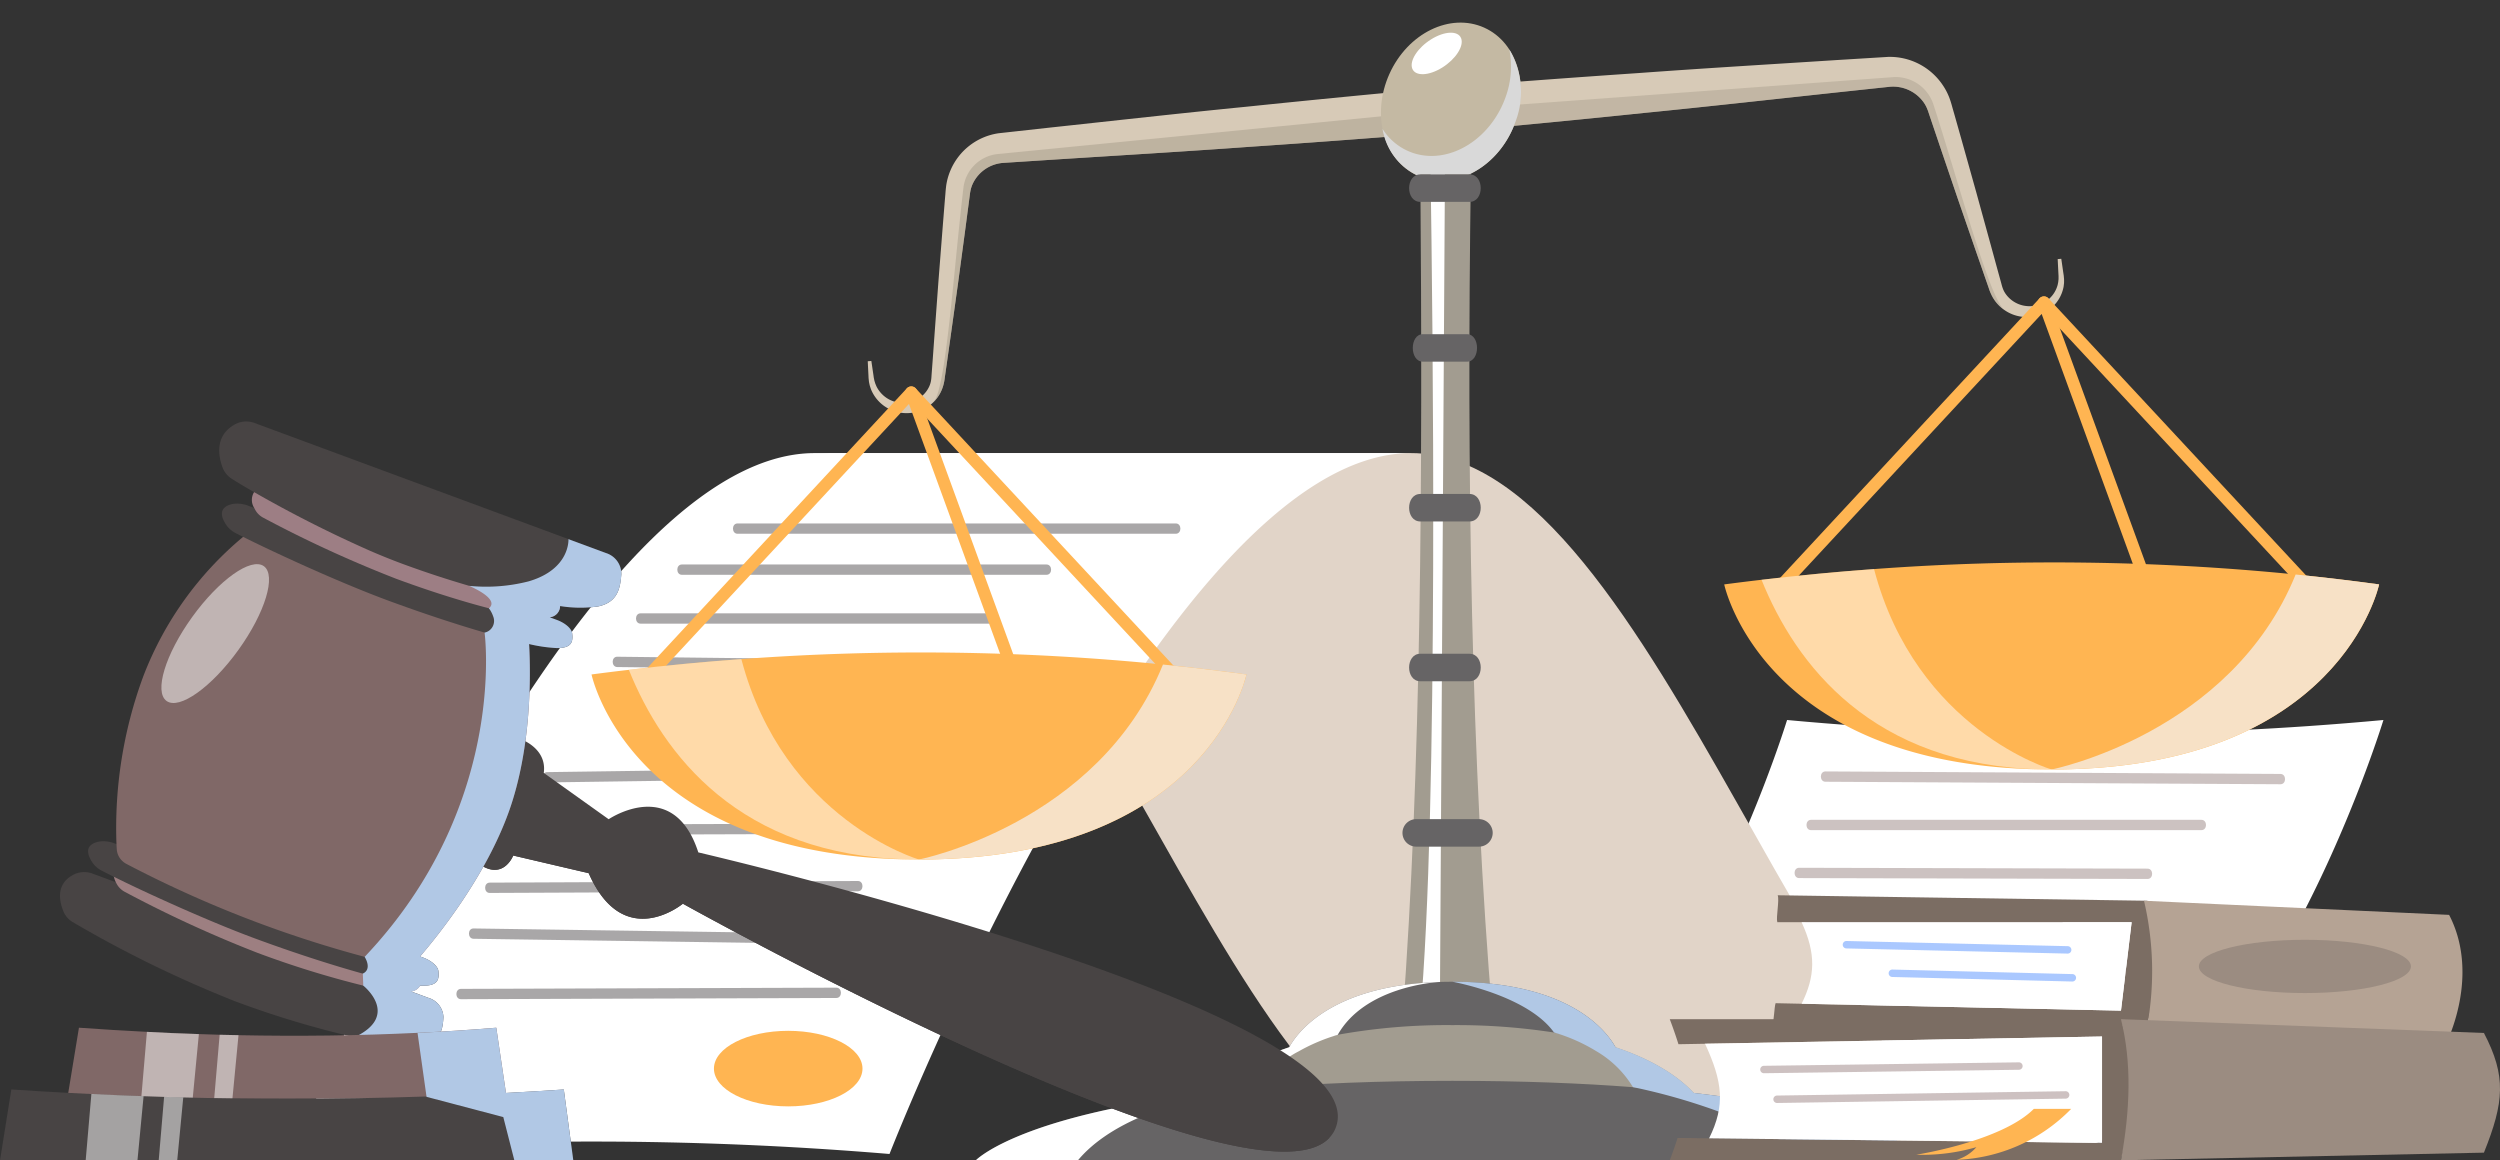 <svg xmlns="http://www.w3.org/2000/svg" width="369.856" height="171.676"><rect width="100%" height="100%" fill="#333333" stroke="none"/><g data-name="Group 1503"><g data-name="Group 1500"><path data-name="Path 40155" d="M264.384 106.518s-19.635 64.2-51.126 64.2h88.226c31.491 0 51.126-64.2 51.126-64.2a477.126 477.126 0 01-88.226 0z" fill="#fff"/><g data-name="Group 1499" fill="#ccc2c1"><path data-name="Path 40156" d="M337.378 114.498l-52.495-.289-14.824-.082c-.9 0-.9 1.521 0 1.526l52.495.289 14.824.081c.902.005.904-1.521 0-1.525z"/><path data-name="Path 40157" d="M325.682 121.287h-57.751c-.9 0-.9 1.526 0 1.526h57.751c.906 0 .907-1.526 0-1.526z"/><path data-name="Path 40158" d="M317.717 128.508l-40.057-.1-11.494-.028c-.9 0-.9 1.524 0 1.526l40.057.1 11.494.027c.9.003.9-1.523 0-1.525z"/><path data-name="Path 40159" d="M304.603 136.16l-41.277-.1c-.9 0-.9 1.524 0 1.526l41.277.1c.903 0 .904-1.526 0-1.526z"/><path data-name="Path 40160" d="M321.433 143.212l-47.672-.339-13.446-.1c-.9-.006-.9 1.519 0 1.526l47.672.339 13.446.1c.903.006.904-1.52 0-1.526z"/><path data-name="Path 40161" d="M302.833 149.806l-35.9-.437-10.333-.126c-.9-.011-.9 1.515 0 1.526l35.9.437 10.333.126c.902.015.903-1.511 0-1.526z"/><path data-name="Path 40162" d="M309.919 155.979l-44.445-.441-12.6-.125c-.9-.009-.9 1.517 0 1.525l44.444.442 12.6.125c.904.009.904-1.517.001-1.526z"/></g></g><path data-name="Path 40163" d="M208.764 67.032h-88.227c36.586 0 61.229 103.691 92.719 103.691h88.227c-31.486 0-56.133-103.691-92.719-103.691z" fill="#e1d4c8"/><g data-name="Group 1502" transform="translate(43.369 67.032)"><path data-name="Path 40164" d="M88.227 103.691S128.809 0 165.395 0H77.168C40.582 0 0 103.691 0 103.691a530.034 530.034 0 0188.227 0z" fill="#fff"/><g data-name="Group 1501" fill="#a9a7a8"><path data-name="Path 40165" d="M130.581 10.408H65.743c-.9 0-.9 1.526 0 1.526h64.838c.906-.001.908-1.526 0-1.526z"/><path data-name="Path 40166" d="M111.452 16.479H57.509c-.9 0-.9 1.526 0 1.526h53.943c.907 0 .907-1.526 0-1.526z"/><path data-name="Path 40167" d="M102.949 23.706H51.398c-.9 0-.9 1.526 0 1.526h51.551c.902 0 .904-1.526 0-1.526z"/><path data-name="Path 40168" d="M102.683 46.283l-50.752.714-14.35.2c-.9.012-.9 1.538 0 1.525l50.752-.714 14.35-.2c.902-.01.904-1.538 0-1.525z"/><path data-name="Path 40169" d="M84.082 54.81l-39.947.123-11.339.036c-.9 0-.9 1.529 0 1.526l39.948-.127 11.338-.036c.903.001.904-1.525 0-1.522z"/><path data-name="Path 40170" d="M83.551 63.305l-42.427.188-12.047.054c-.9 0-.9 1.53 0 1.525l42.427-.188 12.047-.054c.902-.003.904-1.529 0-1.525z"/><path data-name="Path 40171" d="M68.137 70.926l-41.453-.6c-.9-.013-.9 1.513 0 1.526l41.453.6c.903.013.904-1.513 0-1.526z"/><path data-name="Path 40172" d="M80.362 79.085l-43.313.139-12.225.04c-.9 0-.9 1.529 0 1.526l43.313-.139 12.225-.039c.902-.004.904-1.533 0-1.527z"/><path data-name="Path 40173" d="M97.899 30.703l-38.953-.45-11-.127c-.9-.01-.9 1.515 0 1.526l38.953.451 11 .127c.903.009.903-1.517 0-1.527z"/></g><ellipse data-name="Ellipse 41" cx="10.989" cy="5.589" rx="10.989" ry="5.589" transform="translate(62.252 85.47)" fill="#ffb552"/></g></g><g data-name="Group 1516"><g data-name="Group 1511"><g data-name="Group 1504"><path data-name="Path 40174" d="M213.678 12.938l.646 6.581c-1.459.119-2.92.239-4.381.347q-12.47 1-24.96 1.845c-9.78.711-19.574 1.289-29.367 1.92l-7.269.472a5.407 5.407 0 00-4.377 2.961 4.519 4.519 0 00-.424 1.315c-.01.059-.022.1-.036.178l-.029.247-.065.5-.129.98-.52 3.943-1.059 7.871-1.1 7.869-.554 3.929-.28 1.967a7.04 7.04 0 01-.212 1.121 5.65 5.65 0 01-.433 1.112 5.578 5.578 0 01-1.087 1.453 5.526 5.526 0 01-2.207 1.316 5.739 5.739 0 01-4.08-.257 5.617 5.617 0 01-2.916-3.059l-.169-.522c-.04-.183-.079-.361-.113-.545l-.058-.544-.023-.5-.1-1.993.533-.046.291 1.977.07.5.092.447.134.432.169.405a4.388 4.388 0 002.5 2.208 4.441 4.441 0 003.153-.107 4.148 4.148 0 002.175-2.131 3.463 3.463 0 00.229-.731 6.144 6.144 0 00.09-.837l.149-1.986.287-3.976.584-7.947.622-7.939.319-3.967.085-.993.037-.494.024-.253.034-.307a8.89 8.89 0 01.645-2.454 9.153 9.153 0 017.175-5.536l7.38-.815c9.753-1.047 19.495-2.146 29.25-3.106q14.629-1.515 29.275-2.851z" fill="#d7cab7"/><path data-name="Path 40175" d="M215.481 16.104l-1.4.949-4.139 2.813q-12.47 1-24.96 1.846c-9.78.711-19.574 1.289-29.368 1.92l-7.268.472a5.407 5.407 0 00-4.376 2.961 4.521 4.521 0 00-.424 1.315c-.01.059-.022.1-.036.178l-.029.247-.065.5-.129.98-.52 3.943-1.059 7.871-1.1 7.869-.554 3.929-.28 1.967a7.062 7.062 0 01-.212 1.121 5.652 5.652 0 01-.433 1.112 5.581 5.581 0 01-1.087 1.453c1.893-1.644 3-19.2 4.481-31.7a5.7 5.7 0 014.961-5.049l66.515-6.545z" fill="#a79d8b" opacity=".5" style="mix-blend-mode:multiply;isolation:isolate"/></g><g data-name="Group 1505"><path data-name="Path 40176" d="M213.194 12.979l.646 6.581c1.458-.132 2.917-.263 4.375-.405q12.456-1.139 24.9-2.435c9.756-.966 19.5-2.065 29.251-3.112l7.239-.773a5.565 5.565 0 014.88 2.167 4.634 4.634 0 01.673 1.221c.022.056.042.1.071.169l.077.238.16.477.318.942 1.28 3.789 2.573 7.559 2.611 7.551 1.31 3.769.658 1.887a7.293 7.293 0 00.427 1.067 5.865 5.865 0 00.642 1.018 5.792 5.792 0 001.352 1.244 5.686 5.686 0 002.426.918 5.683 5.683 0 003.962-.947 5.432 5.432 0 002.271-3.5l.065-.542c0-.187.007-.369 0-.555l-.048-.544-.076-.5-.285-1.978-.533.046.1 1.994.028.5v.455l-.047.448-.087.428a4.235 4.235 0 01-2.028 2.6 4.421 4.421 0 01-3.121.431 4.294 4.294 0 01-2.554-1.724 3.521 3.521 0 01-.368-.681 6.158 6.158 0 01-.251-.807l-.533-1.927-1.056-3.861-2.122-7.715-2.158-7.7-1.087-3.846-.277-.963-.133-.478-.073-.245-.093-.3a9.094 9.094 0 00-1.112-2.3 9.437 9.437 0 00-8.133-4.222l-7.415.456c-9.793.631-19.587 1.209-29.367 1.926q-14.681.999-29.338 2.179z" fill="#d7cab7"/><path data-name="Path 40177" d="M212.037 16.399l1.561.695 4.617 2.061q12.456-1.139 24.9-2.435c9.756-.966 19.5-2.065 29.251-3.112l7.239-.773a5.565 5.565 0 014.88 2.167 4.635 4.635 0 01.673 1.221c.022.056.042.1.071.169l.077.238.16.477.318.942 1.28 3.789 2.573 7.559 2.611 7.551 1.31 3.769.658 1.887a7.32 7.32 0 00.427 1.067 5.863 5.863 0 00.642 1.018 5.791 5.791 0 001.352 1.244c-2.182-1.293-6.686-18.364-10.581-30.411a5.88 5.88 0 00-5.861-4.119l-66.677 4.89z" fill="#a79d8b" opacity=".44" style="mix-blend-mode:multiply;isolation:isolate"/></g><g data-name="Group 1506" transform="translate(200.63)"><ellipse data-name="Ellipse 42" cx="12.007" cy="9.98" rx="12.007" ry="9.98" transform="rotate(-65.833 16.922 10.954)" fill="#c4b9a3"/><path data-name="Path 40178" d="M23.6 17.936c-2.162 6.251-8.206 10.027-13.5 8.426a9.194 9.194 0 01-6.193-7.292 8.555 8.555 0 004.737 3.633c5.291 1.6 11.333-2.169 13.5-8.427a13.167 13.167 0 00.527-6.937 12.245 12.245 0 01.929 10.597z" fill="#d9d9d9" style="mix-blend-mode:multiply;isolation:isolate"/><path data-name="Path 40179" d="M12.746 9.99c-1.994 1.246-3.982 1.323-4.439.172s.788-3.092 2.782-4.338 3.982-1.323 4.439-.173-.788 3.09-2.782 4.339z" fill="#fff" style="mix-blend-mode:soft-light;isolation:isolate"/></g><g data-name="Group 1508"><path data-name="Path 40180" d="M220.801 150.393h-13.283c2.71-36.477 2.977-78.679 2.611-124.595h7.478c-.659 44.905.062 87.111 3.194 124.595z" fill="#a29c90"/><path data-name="Path 40181" d="M213.766 25.798l-.754 124.595h-2.932c2.8-30.409 1.865-105.008 1.566-124.595z" fill="#fff" style="mix-blend-mode:soft-light;isolation:isolate"/><g data-name="Group 1507" fill="#666465"><path data-name="Path 40182" d="M218.752 121.186h-9.186a2.035 2.035 0 100 4.069h9.186a2.035 2.035 0 100-4.069z"/><path data-name="Path 40183" d="M217.401 96.718h-7.272c-2.217 0-2.22 4.068 0 4.068h7.272c2.217 0 2.22-4.068 0-4.068z"/><path data-name="Path 40184" d="M217.401 73.078h-7.272c-2.217 0-2.22 4.069 0 4.069h7.272c2.217 0 2.22-4.069 0-4.069z"/><path data-name="Path 40185" d="M217.025 49.439h-6.522c-1.987 0-1.99 4.069 0 4.069h6.518c1.99 0 1.994-4.069.004-4.069z"/><path data-name="Path 40186" d="M217.401 25.8h-7.272c-2.217 0-2.22 4.068 0 4.068h7.272c2.217 0 2.22-4.068 0-4.068z"/></g></g><g data-name="Group 1510"><g data-name="Group 1509"><path data-name="Path 40187" d="M239.296 155.542h-48.862a6.177 6.177 0 01.293-.609c1.163-2.126 6.2-9.154 22.284-9.658a.64.64 0 01.073-.006c.578-.019 1.17-.025 1.781-.025 17.553 0 22.929 7.482 24.138 9.689a6.159 6.159 0 01.293.609z" fill="#666465"/><path data-name="Path 40188" d="M251.88 163.435h-74.045a7.339 7.339 0 01.917-1.293c.113-.137.24-.292.386-.448 1.628-1.77 5.038-4.573 11.584-6.761a56.087 56.087 0 017.184-1.846 91.188 91.188 0 0116.955-1.429 94.635 94.635 0 0115.04 1.094.115.115 0 01.027.006 57.605 57.605 0 019.072 2.175c6.54 2.187 9.95 4.99 11.578 6.761a8.484 8.484 0 011.302 1.741z" fill="#a29c90"/><path data-name="Path 40189" d="M285.381 171.675H144.344s6.287-6.68 34.8-9.98c2.087-.242 4.286-.466 6.619-.664.146-.013.279-.025.392-.038l.233-.018.219-.019c7.922-.653 17.267-1.056 28.26-1.056 10.288 0 19.134.354 26.717.938 3.223.249 6.215.534 9 .858 28.509 3.299 34.797 9.979 34.797 9.979z" fill="#666465"/></g><path data-name="Path 40190" d="M285.38 171.67h-18.3c-3.749-3.71-10.249-6.444-15.751-8.24a90.41 90.41 0 00-9.75-2.6 15.4 15.4 0 00-5.383-5.294 25.776 25.776 0 00-6.267-2.784.115.115 0 00-.027-.006c-3.934-5.525-15.04-7.507-15.04-7.507 17.553 0 22.929 7.482 24.138 9.689 6.54 2.187 9.949 4.99 11.578 6.761 28.515 3.306 34.802 9.981 34.802 9.981z" fill="#b1c8e5" style="mix-blend-mode:multiply;isolation:isolate"/><path data-name="Path 40191" d="M213.011 145.276c-.943.05-11.126.789-15.1 7.812a.007.007 0 00-.007.007 27.373 27.373 0 00-5.782 2.448 12.887 12.887 0 00-5.516 5.413l-.219.019c-.067.006-.14.012-.233.018-.113.013-.246.025-.392.038a68.717 68.717 0 00-7.005 1.112c-6.274 1.336-14.748 4.071-19.3 9.533h-15.113s6.287-6.68 34.8-9.981c1.628-1.771 5.038-4.573 11.584-6.761 1.161-2.126 6.199-9.155 22.283-9.658z" fill="#fff" style="mix-blend-mode:soft-light;isolation:isolate"/></g></g><g data-name="Group 1513"><path data-name="Path 40192" d="M94.577 101.429l40.239-43.361 40.317 43.361" fill="none" stroke="#ffb552" stroke-linecap="round" stroke-linejoin="round" stroke-width="1.801"/><path data-name="Line 17" fill="none" stroke="#ffb552" stroke-linecap="round" stroke-linejoin="round" stroke-width="1.801" d="M134.815 58.07l15.822 43.36"/><g data-name="Group 1512"><path data-name="Path 40193" d="M184.399 99.78s-5.725 27.381-48.447 27.381c-.491 0-.976-.007-1.461-.013-41.386-.616-46.98-27.368-46.98-27.368 1.84-.241 3.68-.475 5.52-.683q8.326-.984 16.646-1.586a359.723 359.723 0 0162.377.8q6.172.625 12.345 1.469z" fill="#ffb552"/><path data-name="Path 40194" d="M184.399 99.779s-5.725 27.381-48.447 27.381c0 0 26.548-5.28 36.1-28.846q6.174.622 12.347 1.465z" fill="#f7e1c6" style="mix-blend-mode:multiply;isolation:isolate"/><path data-name="Path 40195" d="M135.952 127.156c-.491 0-.976-.007-1.461-.013-25.143-.562-36.419-15.564-41.46-28.05q8.326-.984 16.646-1.586c6.259 23.812 26.275 29.649 26.275 29.649z" fill="#fff" opacity=".5" style="mix-blend-mode:soft-light;isolation:isolate"/></g></g><g data-name="Group 1515"><path data-name="Path 40196" d="M262.149 88.11l40.239-43.36 40.319 43.36" fill="none" stroke="#ffb552" stroke-linecap="round" stroke-linejoin="round" stroke-width="1.801"/><path data-name="Line 18" fill="none" stroke="#ffb552" stroke-linecap="round" stroke-linejoin="round" stroke-width="1.801" d="M302.387 44.749l15.822 43.36"/><g data-name="Group 1514"><path data-name="Path 40197" d="M351.971 86.459s-5.725 27.381-48.447 27.381c-.491 0-.976-.007-1.461-.013-41.386-.616-46.98-27.368-46.98-27.368 1.84-.241 3.68-.475 5.52-.683q8.325-.984 16.646-1.586a359.774 359.774 0 0162.377.8q6.172.626 12.345 1.469z" fill="#ffb552"/><path data-name="Path 40198" d="M351.971 86.459s-5.725 27.381-48.447 27.381c0 0 26.548-5.28 36.1-28.847q6.174.623 12.347 1.466z" fill="#f7e1c6" style="mix-blend-mode:multiply;isolation:isolate"/><path data-name="Path 40199" d="M303.524 113.84c-.491 0-.976-.007-1.461-.013-25.143-.563-36.419-15.564-41.46-28.051q8.326-.984 16.646-1.586c6.259 23.808 26.275 29.65 26.275 29.65z" fill="#fff" opacity=".5" style="mix-blend-mode:soft-light;isolation:isolate"/></g></g></g><g data-name="Group 1521"><g data-name="Group 1518" transform="translate(262.192 132.446)"><path data-name="Path 40200" d="M55.49 19.209H0c.283-.715.276-2.53.491-3.24l51.1 1.1 1.577-13.078H.747c-.215-.71.338-3.279.056-3.99l54.691.81c1.787 5.26 1.511 12.168-.004 18.398z" fill="#7b6d63"/><path data-name="Path 40201" d="M100.132 20.98l-44.636-1.768a45.565 45.565 0 00-.5-18.4l45.139 2.09c2.773 5.31 2.492 11.875-.003 18.078z" fill="#b5a394"/><path data-name="Path 40202" d="M51.587 17.07L4.341 16.054c2.02-4.071 2.164-7.394 0-12.062h48.823z" fill="#fff"/><ellipse data-name="Ellipse 43" cx="15.687" cy="3.941" rx="15.687" ry="3.941" transform="translate(63.114 6.588)" fill="#9b8c81"/><g data-name="Group 1517" fill="#aac8ff"><path data-name="Path 40203" d="M43.703 7.531l-32.727-.764a.55.55 0 000 1.1l32.727.764a.55.55 0 000-1.1z"/><path data-name="Path 40204" d="M44.397 11.663l-26.627-.672a.55.55 0 000 1.1l26.627.672a.55.55 0 000-1.1z"/></g></g><g data-name="Group 1520"><path data-name="Path 40205" d="M313.776 171.655h-66.75c.339-.861.9-2.448 1.154-3.3l62.8.727v-15.735l-62.664 1.139a67.154 67.154 0 00-1.289-3.708h66.75c2.154 6.329 1.822 13.383-.001 20.877z" fill="#7b6d63"/><path data-name="Path 40206" d="M367.478 170.526l-53.7 1.128c1.377-7.449 1.607-14.49 0-20.877l53.7 2.043c3.339 6.398 3.001 10.242 0 17.706z" fill="#9b8c81"/><path data-name="Path 40207" d="M310.979 169.078l-58.132-.672c2.43-4.9 2-8.377-.6-13.993l58.731-1.067z" fill="#fff"/><g data-name="Group 1519" fill="#cdc1c1"><path data-name="Path 40208" d="M298.682 157.164l-29.383.4-8.337.113a.55.55 0 000 1.1l29.383-.4 8.337-.113a.55.55 0 000-1.1z"/><path data-name="Path 40209" d="M305.617 161.437l-33.267.5-9.446.142a.55.55 0 000 1.1l33.267-.5 9.446-.143a.55.55 0 000-1.099z"/></g><path data-name="Path 40210" d="M300.888 164.052h5.525a24.92 24.92 0 01-16.951 7.535 6.093 6.093 0 002.927-1.876 28.452 28.452 0 01-8.9 1.121s12.601-1.964 17.399-6.78z" fill="#ffb552"/></g></g><g data-name="Group 1528"><g data-name="Group 1524"><g data-name="Group 1522" fill="#484444"><path data-name="Path 40211" d="M197.632 166.779a4.4 4.4 0 01-.937 1.524c-11.461 12.36-95.67-34.608-95.67-34.608s-8.759 7.279-13.93-4.513l-11.168-2.615s-1.619 4.215-5.683.751l6.667-18.018s4.05 1.322 3.537 5.049l9.6 6.849s9.578-6.511 13.264 4.908c.002-.002 100.7 23.431 94.32 40.673z"/><path data-name="Path 40212" d="M196.695 168.303c-11.461 12.36-95.67-34.608-95.67-34.608s-8.759 7.279-13.93-4.513l-11.171-2.611s-1.619 4.215-5.683.751l4.716-12.746c.145-.026.295-.051.443-.071l.3 7.6a47.047 47.047 0 0012.841 3.095 9.51 9.51 0 005.837 5.4 9.542 9.542 0 007.894-1.1c24.3 13.134 49.519 26.177 75.614 35.26 6.062 2.111 12.519 4.004 18.809 3.543z" style="mix-blend-mode:multiply;isolation:isolate"/></g><g data-name="Group 1523"><path data-name="Path 40213" d="M62.478 154.551c-2.009.337-5.659-.124-10.036-1.1h-.007a141.783 141.783 0 01-17.588-5.294 173.712 173.712 0 01-24.11-11.752 3.344 3.344 0 01-1.313-1.48c-.63-1.476-1.31-4.257 1.681-5.635a3.509 3.509 0 012.643-.027l39.924 14.773h.01l9.706 3.591a3.1 3.1 0 012.217 2.832c-.095 1.828-.399 3.628-3.127 4.092z" fill="#484444"/><path data-name="Path 40214" d="M62.161 145.808a1.761 1.761 0 01-1.341.873 4.537 4.537 0 01-.639.082 26.142 26.142 0 01-6.436-.948 141.3 141.3 0 01-15.627-4.84 180.993 180.993 0 01-19.642-9.025 2.972 2.972 0 01-1.118-1.026c-.071-.124-.15-.258-.219-.4a3.52 3.52 0 01-.289-.8 1.759 1.759 0 011.34-2.26c.049-.022.094-.034.141-.051a3.337 3.337 0 012.076.145l40.074 14.828a4.258 4.258 0 01.488.215 2.351 2.351 0 011.429 1.736 2.969 2.969 0 01-.237 1.471z" fill="#9d7f81"/><path data-name="Path 40215" d="M62.564 145.824c-.128 0-.261 0-.4-.016a48.448 48.448 0 01-8.479-1.768h-.01c-4.814-1.331-10.676-3.245-16.073-5.248-4.475-1.662-9.666-3.906-14-5.88a238.985 238.985 0 01-6.752-3.192 90.43 90.43 0 01-1.726-.87 3.939 3.939 0 01-1.316-1.059c-.719-.982-1.624-2.773.842-3.288a4.489 4.489 0 012.319.28l45.626 16.883c1.245.461 2.182 1.281 2.264 1.993.113 1.115.044 2.187-2.295 2.165z" fill="#484444"/><path data-name="Path 40216" d="M75.266 120.117c-3.382 9.408-10.141 17.919-13.114 21.384-.154.18-.3.349-.437.5a2.534 2.534 0 01-.75.589 2.65 2.65 0 01-1.782.23q-2.627-.582-5.242-1.264a170.859 170.859 0 01-35.242-13.75 2.517 2.517 0 01-.513-.352 2.6 2.6 0 01-.911-1.809c-.014-.231-.031-.486-.043-.767a64.793 64.793 0 013.948-24.775 50.148 50.148 0 0114.786-20.675c1.238-1.021 2.008-1.539 2.008-1.539l34.991 13.305 5.16 1.961s.082.775.15 2.124c.247 4.511.386 15.394-3.009 24.838z" fill="#806867"/><path data-name="Path 40217" d="M82.363 95.877a22.349 22.349 0 01-4.087-.594c-1.876-.4-4.127-.99-6.586-1.7-4.437-1.29-9.543-2.988-14.293-4.745-7.673-2.839-17.443-7.413-21.431-9.409-.416-.206-.769-.389-1.049-.533A3.889 3.889 0 0133.6 77.84c-.714-.981-1.624-2.774.847-3.286a4.492 4.492 0 012.318.28l45.621 16.88c1.246.461 2.187 1.284 2.264 1.994.119 1.119.056 2.194-2.287 2.169z" fill="#484444"/><path data-name="Path 40218" d="M81.321 91.322a4.161 4.161 0 01-.657.085 33.263 33.263 0 01-8.333-1.419h-.005c-4.175-1.082-9.152-2.669-13.73-4.369a180.881 180.881 0 01-19.642-9.024 2.921 2.921 0 01-1.117-1.031 5.762 5.762 0 01-.222-.411 2.195 2.195 0 01-.028-2.345 2.356 2.356 0 011.223-.761 3.372 3.372 0 012.076.144L80.96 87.019c1.1.405 1.891 1.214 1.914 1.956a6.033 6.033 0 01-.015.688 1.692 1.692 0 01-1.538 1.659z" fill="#9d7e84"/><path data-name="Path 40219" d="M88.473 89.72a18.609 18.609 0 01-5.613-.06 92.045 92.045 0 01-13.466-3h-.01a148.494 148.494 0 01-9.963-3.288 98.618 98.618 0 01-4.668-1.883 184.2 184.2 0 01-17.165-8.685c-1.458-.834-2.607-1.525-3.318-1.991a3.389 3.389 0 01-1.341-1.64c-.616-1.655-1.239-4.8 1.97-6.464a3.508 3.508 0 012.8-.118L89.666 81.82a3.24 3.24 0 012.253 3.144c-.159 2.085-.538 4.139-3.446 4.756z" fill="#484444"/><path data-name="Path 40220" d="M88.473 89.72a18.608 18.608 0 01-5.612-.06 1.692 1.692 0 01-1.539 1.661l1.065.394c1.246.461 2.187 1.284 2.264 1.994.118 1.118.055 2.192-2.289 2.169a22.348 22.348 0 01-4.087-.594c.247 4.505.385 15.389-3.01 24.833-3.382 9.408-10.141 17.919-13.114 21.384l.438.162c1.245.461 2.182 1.281 2.264 1.993.118 1.118.049 2.19-2.289 2.169-.128 0-.261 0-.4-.016a1.762 1.762 0 01-1.341.873l2.568.95a3.1 3.1 0 012.217 2.832c-.1 1.825-.4 3.624-3.127 4.088-2.009.337-5.659-.124-10.036-1.1 6.737-3.186 1.491-7.479 1.3-7.635l-.069-1.776c1.454-.7.268-2.478.268-2.478.375-.4.744-.794 1.1-1.192.344-.375.675-.75 1-1.126C74.951 117.463 71.69 93.592 71.69 93.592a1.766 1.766 0 001.276-2.388 4.34 4.34 0 00-.634-1.211c.965-.8-.1-1.76-1.214-2.442a14.151 14.151 0 00-1.717-.878 25.353 25.353 0 008.813-.668c6.181-1.809 5.884-6.24 5.884-6.24l5.579 2.064a3.241 3.241 0 012.253 3.144c-.17 2.076-.549 4.131-3.457 4.747z" fill="#b1c8e5" style="mix-blend-mode:multiply;isolation:isolate"/><path data-name="Path 40221" d="M35.26 96.165c-3.97 5.51-8.72 8.887-10.609 7.544s-.2-6.9 3.768-12.407 8.719-8.887 10.609-7.545.202 6.902-3.768 12.408z" fill="#fff" opacity=".5" style="mix-blend-mode:soft-light;isolation:isolate"/></g></g><g data-name="Group 1527"><path data-name="Path 40222" d="M74.977 162.546H9.958l.139-.867 1.583-9.637q5.053.361 10.061.614 3.856.209 7.687.329c1.025.038 2.051.07 3.07.1.937.026 1.868.045 2.792.063q13.43.276 26.484-.348 5.87-.275 11.65-.76l1.431 9.643z" fill="#806867"/><g data-name="Group 1525" opacity=".5" fill="#fff"><path data-name="Path 40223" d="M29.422 152.985l-.918 9.561h-7.616l.848-9.89q3.855.209 7.686.329z" style="mix-blend-mode:soft-light;isolation:isolate"/><path data-name="Path 40224" d="M35.285 153.145l-.9 9.4h-2.7l.811-9.459c.938.026 1.865.044 2.789.059z" style="mix-blend-mode:soft-light;isolation:isolate"/></g><path data-name="Path 40225" d="M84.816 171.676H0l1.678-10.5q4.207.284 8.414.506c1.14.063 2.286.12 3.426.171 2.577.127 5.147.235 7.724.323 1.013.038 2.026.076 3.039.1.943.038 1.887.063 2.83.082q7.75.2 15.505.2 10.238 0 20.476-.342 5.878-.2 11.757-.519c2.855-.146 5.7-.323 8.56-.513z" fill="#484444"/><g data-name="Group 1526" opacity=".5" fill="#fff"><path data-name="Path 40226" d="M21.243 162.172l-.906 9.5h-7.661l.842-9.826c2.577.13 5.147.238 7.725.326z" style="mix-blend-mode:soft-light;isolation:isolate"/><path data-name="Path 40227" d="M27.112 162.349l-.893 9.326h-2.741l.8-9.408c.947.038 1.891.063 2.834.082z" style="mix-blend-mode:soft-light;isolation:isolate"/></g><path data-name="Path 40228" d="M84.816 171.676h-8.718l-1.64-6.413-10.3-2.716-1.057-.278-.006-.063-1.324-9.4q5.87-.275 11.65-.76l1.431 9.643c2.855-.146 5.7-.323 8.56-.513z" fill="#b1c8e5" style="mix-blend-mode:multiply;isolation:isolate"/></g></g></svg>